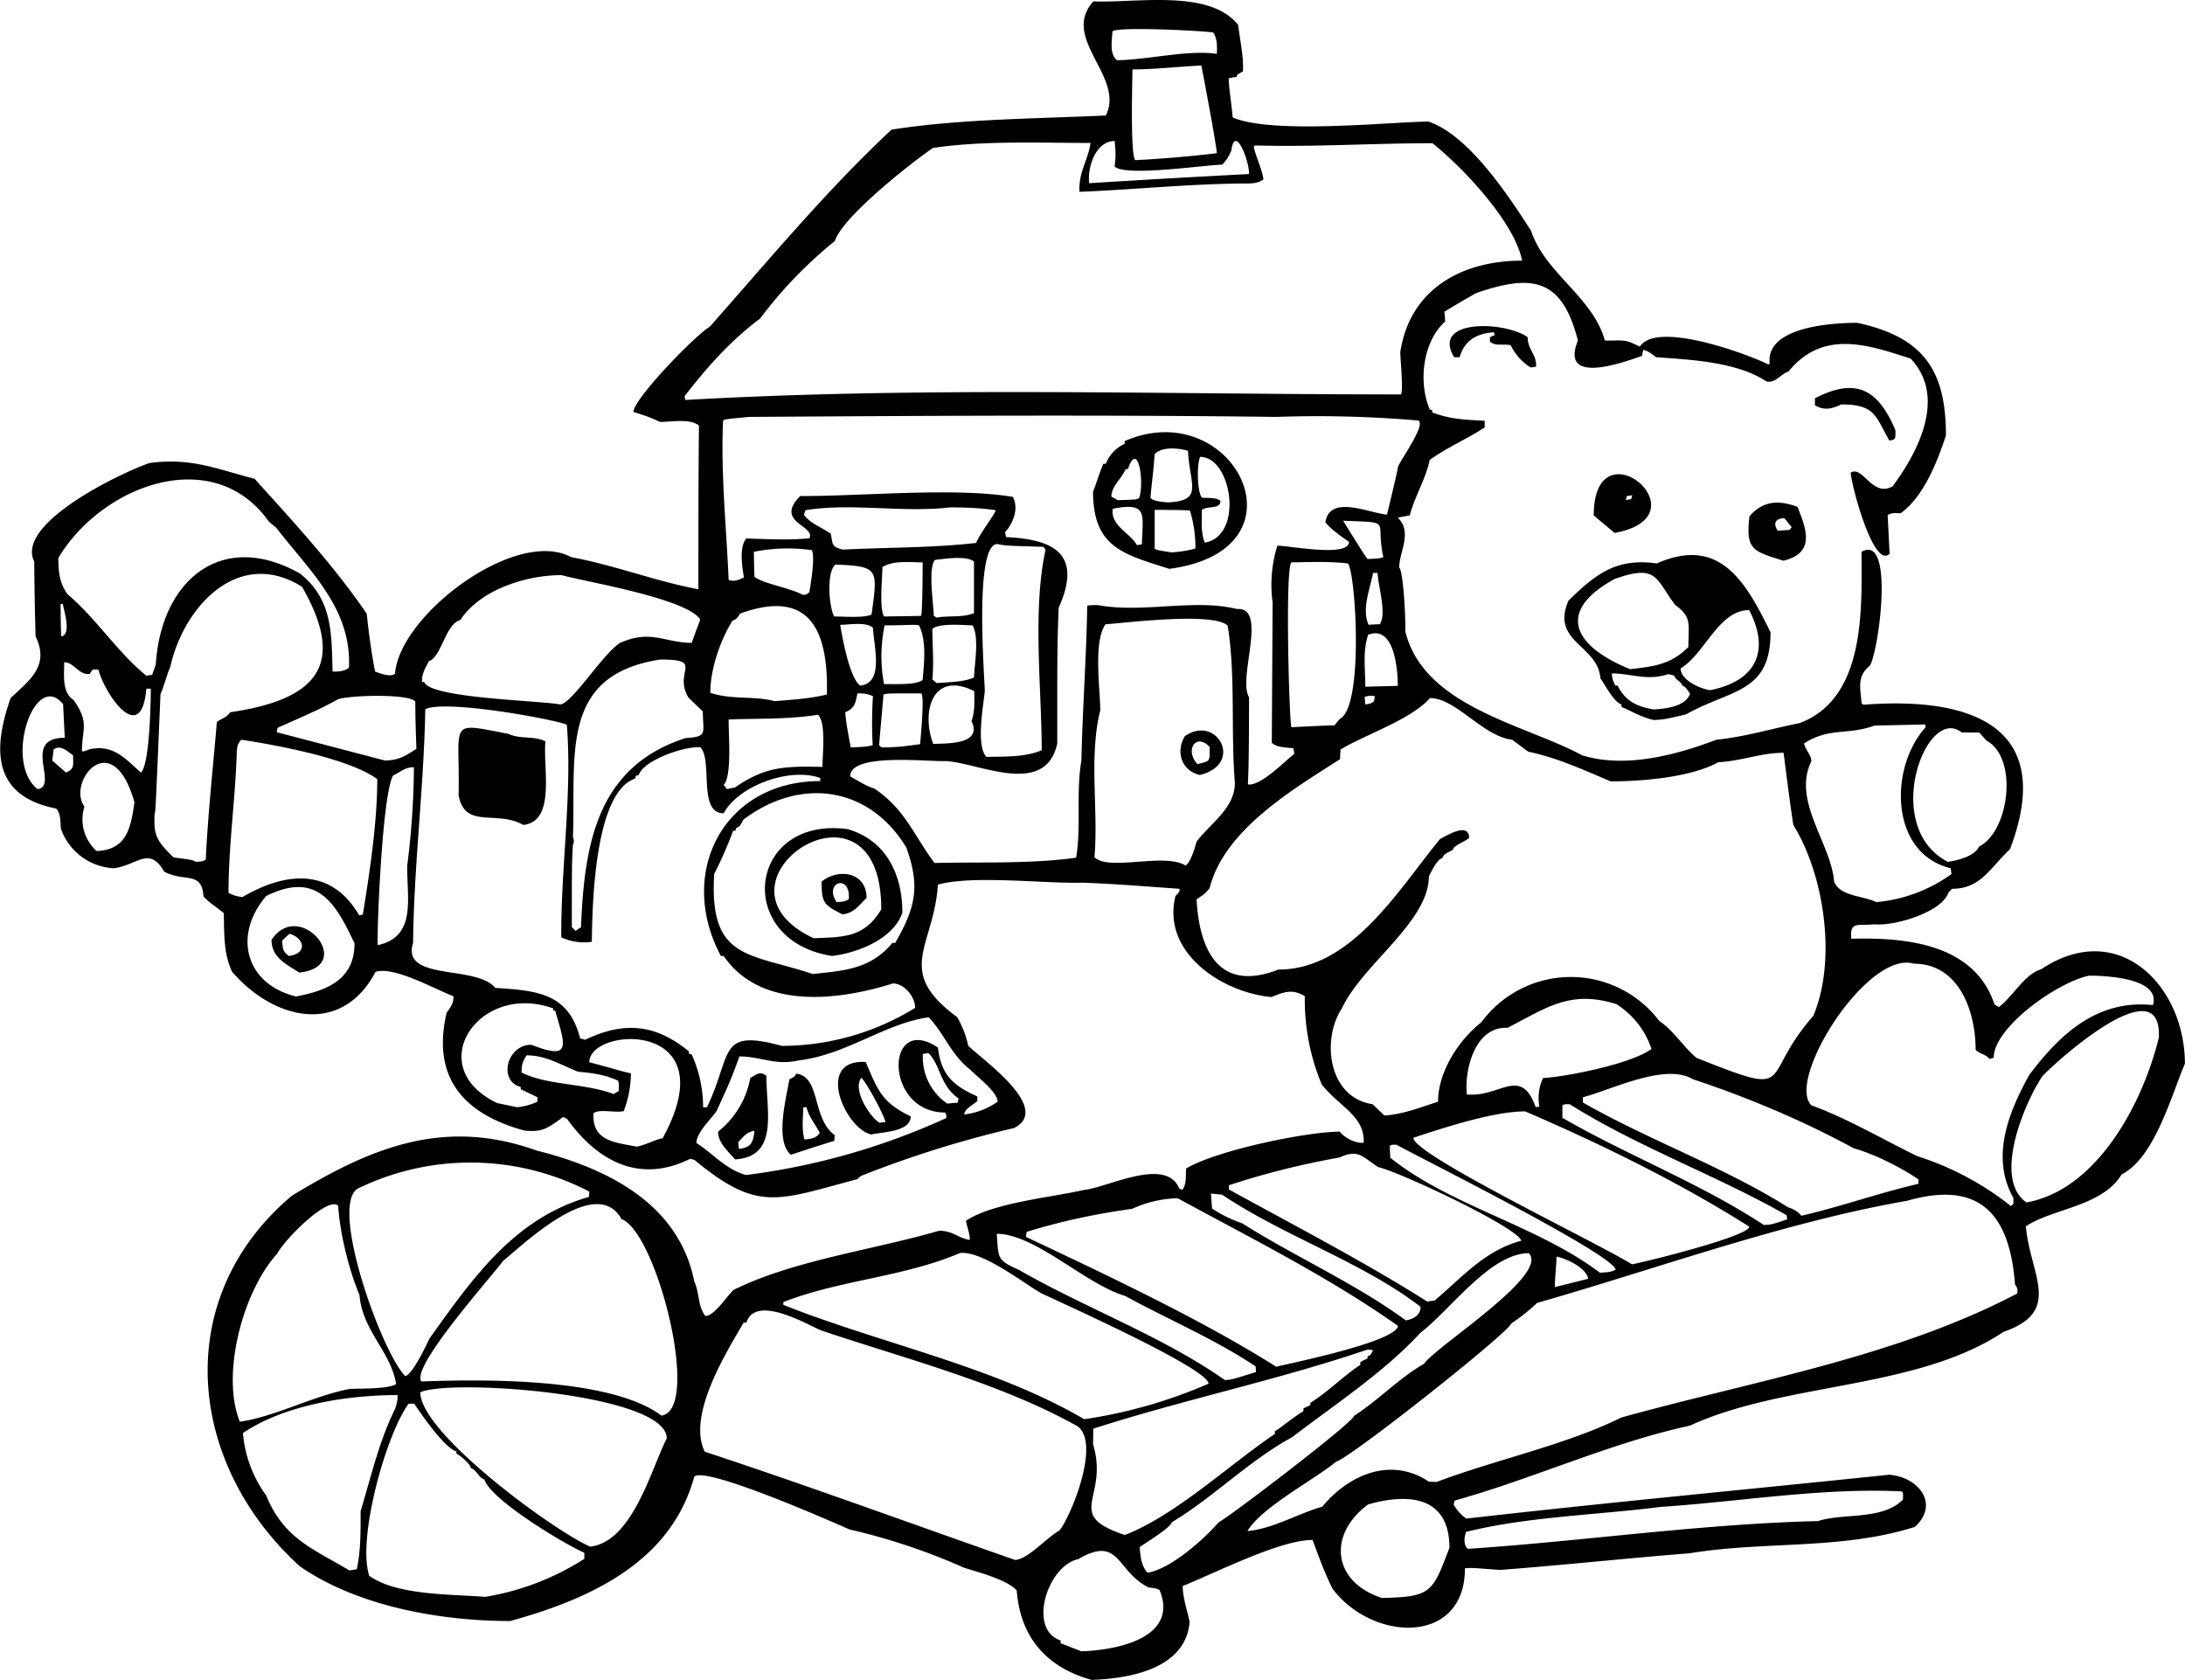 <svg xmlns="http://www.w3.org/2000/svg" width="732.111" height="562.893" shape-rendering="geometricPrecision" text-rendering="geometricPrecision" image-rendering="optimizeQuality" fill-rule="evenodd" clip-rule="evenodd" viewBox="0 0 7.872 6.053"><path d="M3.936 6.053c-.163-.044-.26-.152-.273-.323-.033-.039-.146-.068-.19-.082a2.246 2.246 0 0 0-.413-.138c-.054-.024-.52-.23-.559-.19-.084.31-.38.442-.663.52-.25 0-.548-.052-.758-.197-.409-.372-.465-.968-.029-1.335.284-.173.547-.283.882-.163.252.063.512.19.568.471.02.044.012.088.04.125.033 0 .076-.07.102-.094.216-.107.504-.144.74-.213.051 0 .069.027.111.033 0-.025-.01-.045-.014-.069.098-.065.307-.084.425-.111.082-.007.297-.123.344-.004.004 0 .007.002.01.004.016-.016.013-.054.014-.077.11-.066.436-.133.554-.133.018.023.057.043.086.04.005-.096-.088-.13-.151-.21a.79.79 0 0 1-.061-.318c-.045-.027-.073-.016-.12.003-.178-.016-.397-.16-.346-.364.007-.008.018-.016.014-.026-.116-.008-.234-.018-.35-.022-.133.004-.395-.028-.52.007-.015.226-.158.31.069.477.018.03.033.068.04.103.042.044.307.226.165.297a3.9 3.9 0 0 0-.55.172.078.078 0 0 0-.014.012c-.29.077-.358.12-.587-.069a.128.128 0 0 0-.016-.004c-.183.091-.335.007-.443-.144a.203.203 0 0 1-.014-.007c-.056.04-.073.056-.14.049-.224-.061-.334-.195-.28-.425.013-.017.027-.036.024-.059-.068-.026-.212-.108-.28-.088-.123.233-.368.173-.517 0-.032-.068-.028-.14-.03-.211-.028-.024-.048-.034-.073-.06-.006-.094-.068-.05-.142-.09-.054-.094-.097-.022-.182-.012a.213.213 0 0 1-.19-.143c-.002-.025 0-.054-.017-.072-.228-.045-.23-.211-.164-.398.066-.063.142-.115.09-.222-.003-.09-.004-.18-.005-.27-.07-.14.327-.326.416-.355.15-.02.242.022.378.057.14.155.286.313.404.486.007.067.017.142.03.208.016.007.058.022.072.008.016-.212.435-.527.634-.42.16.03.301.086.459.116 0-.197 0-.394.002-.59-.033-.026-.098-.013-.14-.013-.04-.018-.04-.018-.096-.036 0-.046.22-.274.275-.307.21-.237.422-.493.655-.71.25-.039.519-.039.772-.051.07-.14-.165-.277-.045-.411.159.006.419-.045.522.085.006.055.02.111.017.167l-.02.012c-.002.002-.002.005-.002.008a.245.245 0 0 0-.029.005c0 .037.008.073.014.141.142.062.57.016.705.015.144.047.289.267.37.393.05.153.224.24.266.396.074 0 .07-.006.126.022.06-.096.394.029.463.064l.005-.003c-.016-.133.227-.147.315-.147.242.052.32.174.32.406-.031.094-.08.22-.163.28-.016 0-.034-.003-.047.007l.007.139c-.058.058-.14-.255-.14-.292.043-.028.078.091.151.049.094-.127.194-.323.065-.46-.157-.051-.316-.105-.44.046-.03.011-.048.044-.08.036-.106-.07-.27-.078-.397-.087-.027-.02-.027-.02-.046-.027a.165.165 0 0 0-.005.022c-.073.026-.297.106-.231-.055-.057-.223-.162-.242-.367-.171a4.11 4.11 0 0 0-.114.067l.003.035c-.081.072-.098.218-.056.317l.009.003v.008c.067.025.118.026.189.03v.024c-.066.043-.134.071-.198.117-.014.068-.054.131-.072.2a.633.633 0 0 0-.043.008c.054.053.005.123.005.18.015.01.024.19.022.229.066.273.432.336.637.447.154.048.337 0 .484-.056.101-.01.2-.04.3-.06.24-.09.223-.416.223-.617.12-.068.062.357.03.41-.048.04-.034.078-.03.136a.027.027 0 0 1 .006.005c.373-.029.7.067.529.52-.074.07-.106.143-.209.143l-.013.014c-.024.07-.193.121-.266.114-.062.006-.09-.012-.084.052.19-.005.443.015.516.237l.016.009c.052-.04.092-.118.152-.136.279-.186.518.06.518.34-.05.118-.11.34-.228.399-.07.116-.25.123-.345.187.015.175.134.306-.08.38-.316.21-.79.181-1.13.338-.287.062-.564.191-.848.27l-.004.014a.153.153 0 0 0 .046.051c.508-.058 1.015-.105 1.523-.158.107.008.183.106.093.188-.267.084-.538.05-.812.095-.229.018-.457.043-.684.06-.103-.008-.103-.008-.125-.006 0 .279-.333.265-.477.074-.03-.06-.048-.112-.072-.176-.117 0-.34.114-.468.166 0 .04.016.088.025.128-.013.17-.216.205-.35.21zm-.038-.103l-.077-.03V5.91c-.12-.04-.047-.27.064-.293.15-.088.136.044.253.102.03.004.03.004.04.01.07.173-.157.216-.28.22zm1.081-.193c-.177-.057-.198-.227-.05-.337.147-.042.293-.029.293.156-.061.163-.067.177-.243.181zm-3.231-.004c-.12-.01-.317-.004-.418-.076-.044-.136.061-.51.142-.62h.02c.023.034.107.158.152.172v.008c.013.005.052.039.052.052.022.007.028.035.049.041.023.074.29.234.36.264v.022a.945.945 0 0 1-.357.137zm2.386-.087c-.023-.027-.025-.057-.028-.092.02-.015.11-.069.116-.09.15-.09.278-.222.433-.306.15-.115.334-.236.462-.376.109-.083.252-.287.391-.287.077.077-.337.337-.377.398-.092.053-.164.131-.253.188 0 .022-.453.367-.487.383-.055.063-.174.169-.257.182zm-2.875-.008c-.132-.079-.236-.114-.3-.27a.444.444 0 0 1-.084-.225c.15-.102.377-.137.557-.137 0 .02 0 .02-.008.048-.059.119-.086.242-.125.37 0 .068.001.143-.014.21a.193.193 0 0 0-.026.004zm2.398-.038c-.372-.13-.745-.267-1.118-.39-.065-.131.079-.36.14-.465h.01c.033-.104.221.008.269.028.296.1.648.19.925.346.08.06-.018.31-.065.374-.049.028-.113.103-.16.107zm1.631-.04c-.016-.015-.013-.042-.006-.061.219-.055.475-.061.7-.09.287-.019.583-.07.87-.056.005.005.005.005.004.03-.076.075-.214.047-.306.077-.42.01-.843.072-1.262.1zm-3.162-.008c-.133-.058-.612-.409-.612-.556.107-.05.888.005.888.166-.057.113-.124.373-.276.39zm1.926-.042c-.223-.075-.055-.13-.114-.327l.001-.056c.326-.105.665-.175.988-.285l.02.002c-.005.01-.007.019-.02.022v.008a.61.61 0 0 0-.026.013v.01c-.062.041-.116.097-.18.137v.008l-.025.012v.01c-.04.024-.092.068-.103.072v.01c-.167.113-.356.292-.54.364zm.442-.014c.053-.087.235-.181.32-.25.06-.02.62-.464.631-.498a.716.716 0 0 0 .093-.074c.437-.125.887-.29 1.333-.368.256-.073.369.04.389.302.008.01.01.017.008.032-.438.23-.952.315-1.427.447-.197.098-.454.152-.665.232l-.028-.001c-.136-.091-.288-.026-.384.09-.09.026-.179.08-.27.088zm-3.63-.394c-.069-.168.01-.47.135-.606.022-.046.182-.209.219-.172.007.102.038.228.077.322.01.127.113.204.132.32-.025.019-.138.016-.168.018-.134.026-.269.1-.395.118zm3.042-.009c-.323-.19-.735-.273-1.084-.412v-.01c.204-.08.434-.09.637-.177.08-.007.218.101.29.144.084.04.605.273.605.327a1.756 1.756 0 0 1-.448.128zM2.383 5.1c-.184-.138-.65-.131-.865-.123-.039-.05.235-.357.295-.435.071-.057.335-.314.426-.15.127.047.289.687.144.708zm2.03-.128c-.223-.157-.504-.26-.742-.397-.082-.036-.073-.043-.08-.13.138 0 .32.182.463.224.153.084.326.157.47.254l.001.02c-.086.027-.086.027-.112.029zM1.46 4.958c-.084-.084-.273-.607-.173-.675a.927.927 0 0 1 .836.01l-.001.019c-.269.076-.42.294-.574.509-.007.013-.059.128-.088.137zm3.138-.034c-.271-.171-.61-.33-.902-.468l.003-.018c.126-.039.25-.065.38-.083a.411.411 0 0 1 .164-.038c.263.143.55.287.794.46-.01.056-.358.128-.44.147zm.467-.167c-.18-.132-.4-.23-.59-.35a.462.462 0 0 1-.108-.053 1.02 1.02 0 0 1-.004-.054l.04.004c.223.15.508.244.715.404 0 .031-.026.044-.053.049zm.077-.068c-.228-.144-.477-.273-.715-.404l.001-.015c.13-.043.264-.076.398-.1.07-.032.083-.001.14.035.067.013.5.215.515.265-.132.035-.213.132-.313.216-.01 0-.017.002-.026.003zm.46-.052c0-.037.005-.071.006-.11.035.007.107.04.114.08l-.12.03zm.162-.052c-.225-.17-.538-.24-.755-.414l-.002-.042c.005-.005.005-.005.024-.005.071.04.779.393.79.45-.017.01-.036.01-.057.011zm.116-.03c-.135-.083-.788-.395-.788-.456.107-.035.287-.095.403-.095.272.117.556.256.807.415.004.033-.36.124-.422.136zm.476-.141c-.229-.151-.49-.25-.727-.387v-.044c.006-.005.006-.005.026-.005.249.156.529.256.782.4l.002.015c-.057.019-.057.019-.083.02zm.134-.034a.092.092 0 0 0-.047-.03c-.23-.145-.502-.242-.74-.378v-.019c.102-.026.296-.125.396-.065.199.066.396.149.58.249.073.02.172.07.233.112v.016c-.136.031-.279.082-.422.115zm.755-.035a1.06 1.06 0 0 0-.338-.18c-.123-.06-.252-.136-.381-.183-.092-.092.202-.561.37-.51.163 0 .222.173.222.31.015.016.034.014.05.033l.015-.004c0-.11.23-.273.344-.296.05 0 .259.006.23.106-.2-.021-.335.104-.446.252-.074.134-.14.295-.057.443v.021l-.009.008zm.056-.013c-.123-.086-.006-.36.057-.454.043-.048.433-.401.42-.14-.056.232-.22.548-.477.594zm-4.613-.099c-.071-.018-.119-.077-.179-.115 0-.038.052-.085.073-.116.051-.112.051-.112.082-.196.077 0 .128.034.215.014.17-.02.311-.134.467-.155.057.06.08.135.15.189.024.025.098.08.098.115a.256.256 0 0 1-.12.046c0-.02.034-.036.047-.048V3.95c-.09-.04-.13-.079-.142-.176-.19-.127-.196.234.026.234.005.01.005.01.004.02a2.472 2.472 0 0 1-.72.205zm-.04-.056c-.025-.03-.061-.059-.061-.1a.321.321 0 0 0 .116-.193c.023-.014.035-.026.058-.008 0 .13.045.29-.112.301zm.202-.016c-.06-.05-.017-.206-.006-.273.011-.005.02-.008.024-.02.09.01.056.163.14.222-.002.007-.002.013-.002.02a6.918 6.918 0 0 0-.156.05zm-.188-.022a.2.2 0 0 1-.002-.025c.02-.02.03-.036.058-.04-.005.043-.012.06-.056.065zm-.369-.008c-.078-.016-.16-.019-.155-.12.018-.017.079-.001.109-.008a.394.394 0 0 0 .026-.136c-.045-.01-.061-.017-.15-.04 0-.13.5-.155.264.274-.016 0-.065.026-.094.03zm.605-.026c-.01-.037-.005-.078-.004-.116h.012c.005.03.033.064.047.092-.01.02-.036.023-.055.024zm.24-.018c-.094-.022-.203-.272-.019-.261.045.107.06.146.162.196 0 .056-.102.056-.142.065zm.03-.042c-.037-.025-.097-.119-.065-.162.021.018.092.154.086.16a.127.127 0 0 0-.02.002zm1.82-.026l-.043-.041c-.16-.024-.185-.233-.11-.346.073-.157.313-.311.313-.475.01-.018.028-.06.049-.066.005-.017.023-.02.038-.03 0-.014.045-.03.058-.042 0-.06-.084-.007-.105.004-.15.182-.318.47-.582.47-.215.084-.285-.07-.295-.253.03-.02.03-.02.047-.04.052-.21.3-.356.47-.465A.365.365 0 0 1 4.83 2.7c.09-.054.254-.108.322-.185.094 0 .189.137.296.15l.058.043c.105.022.2.066.297.107.112 0 .288-.014.388-.069.082-.004.154-.034.235-.034.011.086.022.173.035.26.112.18.157.488.072.688-.2.227-.052.298-.421.151-.048-.04-.081-.097-.134-.133a.4.4 0 0 0-.641.005c-.083.065-.156.18-.156.286-.064.021-.128.046-.195.05zm-3.125-.03l-.072-.015c-.273-.13-.066-.438.202-.341v.008H2c.037.128.06.18-.086.123-.089 0-.12.131-.038.152v.008l.06.029v.016a.217.217 0 0 1-.074.02zm.67 0a.463.463 0 0 0-.041-.19l-.01-.003v-.008c-.116-.095-.228-.112-.374-.042l-.018-.005c-.042-.165-.158-.172-.306-.182-.068-.084-.34-.023-.296-.162.003-.281.039-.561.044-.842.073-.036.473.038.51.056.02.246-.022.516-.02.766a.196.196 0 0 0 .11.016c.002-.121.007-.538.156-.588a.128.128 0 0 1 .003-.01.128.128 0 0 1 .01-.003c.018-.053.163-.104.222-.1.046.047-.01.238.084.238.054-.1.24-.167.348-.127v.011c-.348 0-.518.33-.358.63h.01c.133.194.41.162.61.099.04 0 .08.047.08.088a.917.917 0 0 1-.48.137c-.232-.063-.177.026-.27.221h-.014zm3 0c-.054-.15-.128-.035-.248-.046-.01-.09.03-.246.146-.24.138-.07.225-.139.394-.085.06.04.102.093.125.161-.069.052-.298.099-.391.105a.172.172 0 0 0-.013.102l-.013.003zm-2.12-.013a.201.201 0 0 1-.088-.179.945.945 0 0 1 .02-.003c.044.043.04.116.109.164a.06.06 0 0 0-.004.015c-.013 0-.025.002-.038.003zm-1.201-.034c-.103-.04-.24-.031-.333-.078 0-.03.003-.037.018-.062.069 0 .121.033.185.059.054.005.095.01.144.032.004.01.004.01.003.038a.098.098 0 0 0-.017.01zM1.066 3.59c-.181-.044-.229-.22-.107-.362.183-.091.25.025.318.171 0 .131-.1.17-.211.191zm1.862-.081c-.23-.077-.374-.049-.355-.361.022-.041.052-.11.068-.155h.008l.003-.01c.013-.003.019-.016.026-.03.204-.154.452-.122.587.1.05.138.035.215-.04.344h-.01c-.078.094-.172.1-.287.112zm-1.85-.005c-.046-.03-.1-.054-.1-.118.101-.152.308.095.1.118zm-.038-.06c-.024-.02-.02-.024-.024-.055a.631.631 0 0 1 .027-.025c.056.017.064.072-.003.08zm1.957 0c-.354-.056-.304-.504.056-.457.141.04.198.166.198.3-.03.095-.163.147-.254.157zm-1.636-.039c-.005-.007.014-.542.055-.611.029-.014.043-.03.075-.03a2.905 2.905 0 0 1-.024.354c-.002.118.035.256-.106.287zm1.57-.025c-.425-.2.244-.646.244-.104-.061.102-.135.1-.243.104zm-.857-.026L2.06 3.34c0-.228 0-.228.004-.298.004-.002.004-.021 0-.026.011-.296-.05-.584.315-.64.162 0 .045.042.101.137l.052.05c0 .078.02.091-.062.096-.32.103-.365.383-.377.682a.102.102 0 0 0-.018.012zm-.78-.056c-.101-.175-.268-.156-.421-.066-.025-.004-.025-.004-.05-.015 0-.171.025-.34.03-.512.002-.019.004-.027.016-.04.12.018.389.067.49.142 0 .155-.027.334-.052.488a.267.267 0 0 0-.014.003zm1.741-.004c-.068-.034-.075-.042-.075-.118.063-.05.162-.033.162.059-.029.028-.046.055-.087.059zm-.021-.044c-.048-.072.051-.104.044-.011-.013.01-.028.01-.044.011zm3.746 0c-.05-.024-.13-.02-.152-.074-.01-.136-.152-.291-.082-.433 0-.025-.022-.04-.026-.065.094-.059.154-.028.254-.064l.183-.004v.011c-.13.144-.13.453.091.507l.003.021a.548.548 0 0 1-.27.101zm-2.489-.132c-.077-.047-.277.022-.328-.03.015-.171-.021-.36.021-.529 0-.073-.026-.248.019-.31.057-.003.388-.046.44.005.029.175.011.384.026.566 0 .091-.084.142-.138.212-.005.018-.021.077-.04.086zm-.905-.01c-.073-.097-.105-.193-.216-.267-.028-.01-.028-.01-.087-.044 0-.085.27-.053.345-.055.118.006.358.132.401-.063 0-.347 0-.347.005-.489.09-.201-.026-.247-.189-.255a.129.129 0 0 1-.004-.017c.03-.035.05-.086.028-.128-.215-.035-.541-.002-.766-.003-.095.095.056.106.033.152-.073.008-.154.003-.228.001-.025.033-.015.098-.008.14-.017.009-.038.017-.055.009-.008-.186-.029-.39-.02-.574.009-.005.009-.005.094-.013.635-.004 1.264-.008 1.899 0a4.24 4.24 0 0 1 .512.013c.028.014-.06.136-.073.166-.003.022-.04.173-.04.173-.063-.005-.207-.074-.222.028.024.028.055.049.085.07 0 .057-.212.014-.258.014a.473.473 0 0 0-.017.205l-.003.505c.019.018.052.016.078.02a.794.794 0 0 1 .003.02c-.033.025-.121.117-.167.11 0-.021.004-.03.004-.314-.042-.069.07-.326-.044-.318-.155-.038-.337.016-.501-.014-.013 0-.026 0-.038.002-.003.186-.017.372-.021.558-.02.115 0 .235-.019.35-.166.023-.343.015-.511.019zm-2.66-.003c-.013-.007-.013-.007-.081-.016-.06-.059-.073-.078-.068-.159.003-.004.003-.004.021-.43.008-.013.026-.08.035-.096.047-.217.245-.434.475-.29.157.274.064.405-.259.452-.014.022-.034.022-.048.036-.014.165-.032.33-.04.495-.01.006-.01.006-.036.008zm6.312 0c-.243-.125-.078-.569.05-.466h.063l.026.029c.116.063.082.328-.027.382-.015.035-.078.05-.112.055zm-6.67-.039a.152.152 0 0 1-.044-.16c-.065-.088.1-.297.18-.016-.013.097-.03.171-.135.176zm1.537-.094c-.096-.055-.21.017-.233-.107.006-.269-.043-.264.18-.221.042.02.093.006.133.027-.01.094.039.288-.08.301zm-1.75-.129c-.124-.099-.009-.432.092-.306l.006.121c-.158 0-.019.174-.098.185zm2.484 0l-.012-.015c.031-.031.017-.188.018-.236.109-.004.214 0 .322-.017.03.03.016.142.016.188-.134-.003-.206-.002-.315.074l-.03.006zm1.704-.051c-.067-.015-.088-.085-.054-.14.115-.08.215.1.054.14zM.237 2.783L.188 2.74l.005-.04c.025-.018.048.006.07.021 0 .035.006.05-.026.062zm.27 0C.448 2.73.405 2.68.32 2.7.3 2.708.3 2.708.295 2.706c0-.082.028-.101-.03-.184-.043-.028-.034-.089-.034-.136.036 0 .052.047.092.042a.148.148 0 0 1 .011-.016h.02c.026.095.155.277.173.069h.016c0 .034-.003.27-.035.302zm3.807-.03c-.047-.052-.004-.114.044-.062 0 .054.004.05-.044.062zM1.387 2.74l-.39-.102c0-.006.002-.01.003-.016.153-.068.153-.068.218-.103.047-.015.261-.02.278.009 0 .057.002.114.004.17-.045.028-.061.04-.113.042zm2.167-.013c-.038-.038-.012-.18-.006-.237 0-.038-.04-.53.045-.53.03.006.03.006.166.01l.008.01c-.048.217-.014.502-.014.723-.064.026-.13.022-.199.024zm-.489-.034c-.008-.044-.016-.08-.02-.127.034-.014.037-.032.044-.068.023 0 .035.001.056.01a1.466 1.466 0 0 0-.001.177c-.023.005-.023.005-.079.008zm.112 0l-.01-.008.016-.183c.015-.004.015-.004.136-.004.013.012-.004.177-.004.183-.074.01-.074.01-.138.012zm.185-.013c-.044-.117-.002-.265.148-.19 0 .037.003.073-.01.108.042.086-.093.08-.138.082zm1.291-.06c-.008-.008-.024-.579 0-.594.069-.001.135-.004.203.004.028.028.059.517-.029.56l-.019.023a7.753 7.753 0 0 0-.155.007zm1.305-.026c-.047-.011-.075-.03-.116-.047v-.009c-.028-.009-.058-.069-.076-.094-.008-.12-.18-.13-.115-.28.097-.095.172-.155.318-.134.226-.1.32.064.41.248 0 .22-.142.204-.305.296-.078.018-.078.018-.116.02zm0-.038c-.062-.011-.102-.03-.13-.086H5.82a.097.097 0 0 1-.013-.044c.068 0 .128.028.202.003.007 0 .015.003.023.005.005.017.025.02.029.036.013.004.02.018.028.03-.018.046-.086.053-.131.056zm-3.94-.018c-.067-.014-.47-.022-.49-.081H1.52c0-.031.01-.046.025-.075.045-.014.06-.135.113-.148.073-.111.239-.162.365-.162.08.023.45.083.5.16a2.766 2.766 0 0 0-.031.084c-.097 0-.148-.05-.26.001-.065.045-.172.218-.214.221zm2.901 0a.254.254 0 0 1-.002-.028c.02-.004.02-.004.036-.002 0 .007-.002.013-.003.019-.012.008-.012.008-.031.011zM2.79 2.526c-.074-.02-.153-.004-.231-.03 0-.085.035-.188.08-.26.01-.002.024-.016.026-.025.267-.098.319.082.314.291-.06.015-.126.019-.189.024zm3.369-.04c-.034-.005-.104-.036-.104-.078.088-.053.137-.21.247-.21.076.146.027.256-.143.289zm-1.24-.012c0-.064-.01-.126.01-.187.096-.038.107.13.107.184l-.117.003zm-1.82-.004c-.037-.026-.063-.164-.072-.219.032 0 .094-.012.118.011.003.066.041.199-.046.208zm.086-.005a.542.542 0 0 1 .002-.212c.079 0 .106-.004.124 0 .028.057.018.135.013.197-.03.02-.102.013-.139.015zm.19-.004l-.016-.013c.006-.064 0-.12 0-.182.023-.023.124-.013.145-.013.025.045.006.144.005.188-.04.017-.091.016-.135.02zM.528 2.435c-.103-.082-.183-.209-.285-.294C.214 2.1.21 2.062.21 2.01c.157-.263.56-.413.759-.13l.025.02c.12.156.273.291.263.505-.013.013-.041.016-.059.014-.004-.138 0-.26-.118-.353-.282-.159-.5.025-.519.328l-.013.037-.018.003zm5.343-.025c-.203-.083-.266-.208-.054-.324.154-.055.147-.002.218.093.062.045.048.068.048.152-.064.064-.125.07-.212.08zM.22 2.293a4.483 4.483 0 0 1-.002-.117h.008c.003.02.033.111-.006.117zm4.711-.042c-.026-.054.005-.131.016-.187h.016c.002.047.034.147.008.185a.475.475 0 0 0-.04.002zm-1.557-.026l-.01-.007c0-.037-.022-.175.005-.201.037-.004.112-.016.14.006v.186c-.043.017-.09.008-.135.016zm-.369-.004c-.02-.04-.027-.163.005-.187.158.006.152.016.13.18-.027.013-.1.007-.135.007zm.18 0c-.018-.029-.006-.14-.006-.178.041-.025.097-.017.145-.017 0 0 0 .188-.006.193l-.133.002zm-.291-.077c-.049-.027-.142-.04-.176-.066a2.602 2.602 0 0 1-.002-.09.617.617 0 0 1 .209-.006c.012.026-.004.12-.009.151-.01.009-.01.009-.022.01zm1.321-.094c-.17-.054-.277-.078-.277-.28.009-.017.016-.049.037-.099h.009a.13.13 0 0 1 .068-.072v-.01c.392-.17.676.391.163.46zm2.21-.03c-.11-.035-.136-.038-.122-.16.048-.055.103-.06.173-.034.035.086.062.166-.05.194zm-1.498-.006c-.008-.008-.088-.138-.088-.138.184.008.114-.006.145.131-.013.005-.013.005-.057.007zM4.22 1.99c-.051-.008-.051-.008-.06-.013v-.14c.042 0 .084 0 .127.002a.46.46 0 0 1 .02.137.401.401 0 0 1-.087.014zm-1.184-.01c-.041-.011-.035-.017-.043-.057-.032-.023-.072-.036-.096-.067 0-.006.003-.012.005-.018.166-.027.35.01.52-.01.057 0 .11.002.165.01.001.01-.06.088-.07.118-.156.018-.324.016-.48.024zm1.06-.016c-.023-.043-.096-.07-.087-.131.13-.026.107.023.105.128l-.018.003zm.244-.01c-.014-.038-.01-.076-.01-.117.02-.016.067-.001.067-.032-.013-.014-.05-.01-.067-.012-.018-.025-.018-.125-.006-.147.115 0 .158.286.016.309zm1.477-.034l-.075-.063c0-.34.41.002.075.063zm.588-.008c-.02-.03-.004-.045.024-.045l.026.032-.007.01-.043.003zM4.207 1.81c-.017-.002-.05-.003-.062-.016.004-.056.008-.066.015-.158.027-.028.086-.022.12-.012.006.123.058.18-.073.186zm-.18-.008l-.023-.013c0-.038.04-.068.05-.097l.01-.003c.036-.106.06.05.04.105-.009.006-.009.006-.078.008zm1.831 0a.33.33 0 0 1 .003-.015c.007 0 .013-.002.02-.003a.336.336 0 0 0-.004.014l-.019.004zm.949-.215c-.05-.087-.05-.13-.173-.13-.034.016-.062.023-.095.003v-.025c.15-.078.229-.03.29.115 0 .03.002.034-.022.037zM2.469 1.44l-.003-.012c.078-.102.167-.202.272-.28a1.57 1.57 0 0 1 .27-.28c.025-.084.27-.278.353-.335.182-.027.383-.018.568-.018-.01.066-.043.102-.04.176.203-.008.408-.03.613-.03.017-.001.035-.003.05-.015C4.546.607 4.526.568 4.517.53a.012.012 0 0 1 .005-.006c.213.006.427-.008.639-.008.116.093.296.287.323.423-.224 0-.406.108-.439.33 0 .023.012.143.002.152-.86 0-1.72-.029-2.579.02zm3.046-.116a.192.192 0 0 1-.072-.08c-.026-.007-.054.005-.075-.013v-.016a.138.138 0 0 1 .018-.008.07.07 0 0 1-.004-.01c-.059.004-.106.028-.123.09h-.02c-.084-.14.185-.13.265-.072 0 .045.034.065.03.106l-.019.003zM3.924.66c-.007-.06.025-.152.092-.152.004.048.004.048 0 .092.037.037.321-.005.388-.007.02-.024.02-.024.032-.05.014-.1.066.041.064.084-.193.01-.385.021-.576.033zm.167-.082C4.071.564 4.08.282 4.08.25c.082 0 .165-.01.248-.014.001.001.056.293.056.316a4.503 4.503 0 0 1-.293.025zm-.065-.36c-.03-.02-.02-.074-.018-.105.018-.018.327-.002.363.004.015.023.014.05.013.077-.104-.015-.247.021-.358.023z"/></svg>